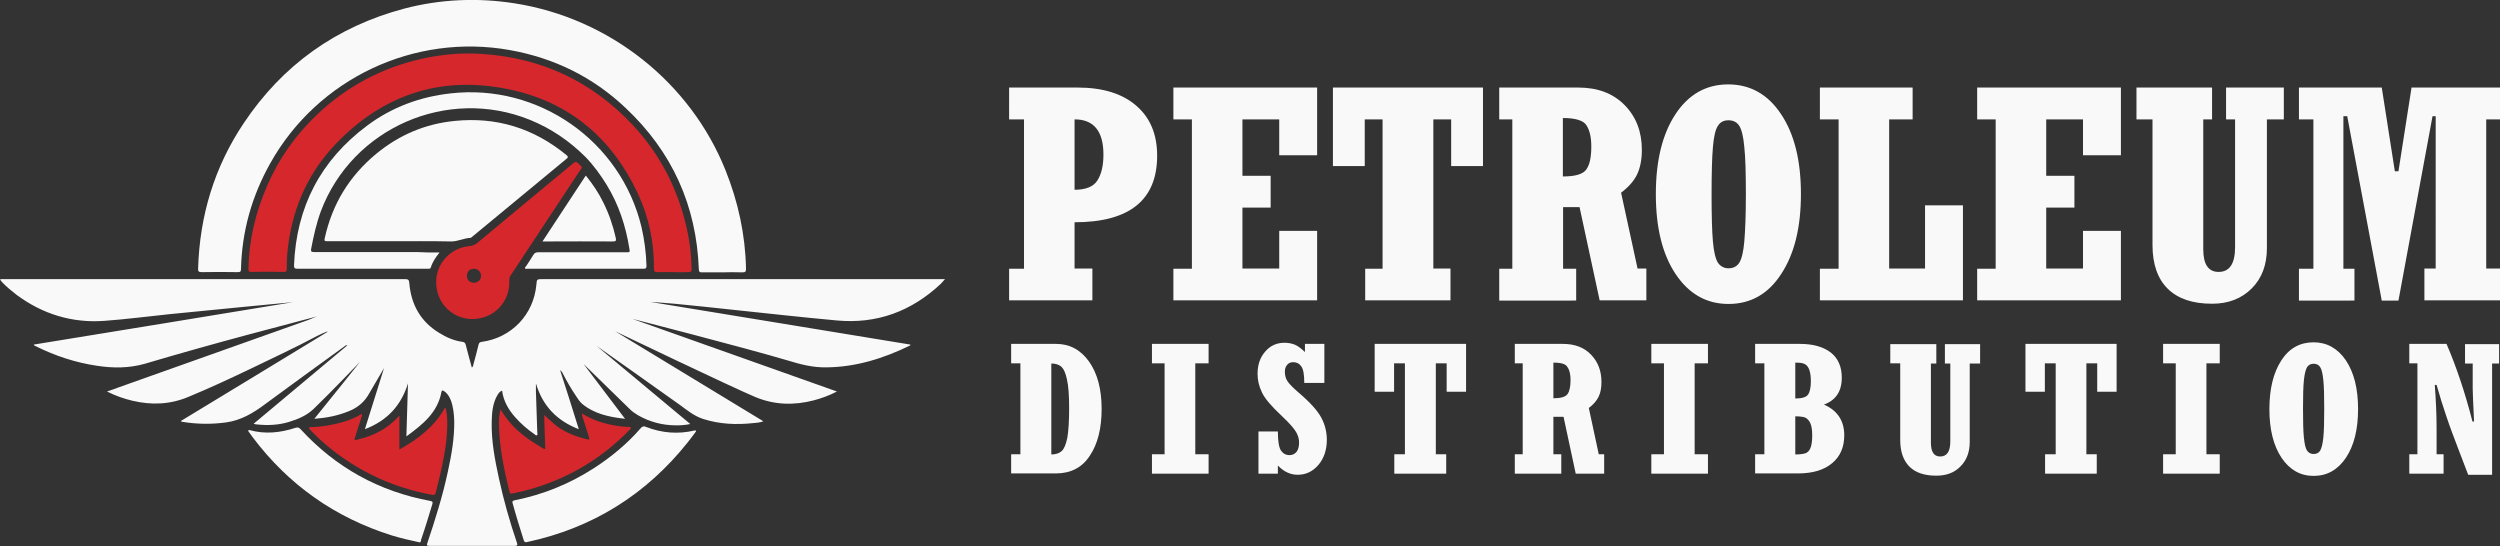 <?xml version="1.0" encoding="utf-8"?>
<!-- Generator: Adobe Illustrator 27.1.1, SVG Export Plug-In . SVG Version: 6.00 Build 0)  -->
<svg version="1.1" id="Layer_1" xmlns="http://www.w3.org/2000/svg" xmlns:xlink="http://www.w3.org/1999/xlink" x="0px" y="0px"
	 viewBox="0 0 1107.9 242.1" style="enable-background:new 0 0 1107.9 242.1;" xml:space="preserve">
<rect x="0" y="0" width="1107.9" height="242.1" fill="#333333" stroke="none"/>
<style type="text/css">
	.st0{fill:#F9F9F9;}
	.st1{fill:#D6272C;}
</style>
<path class="st0" d="M447.2,133.2v-14.1h6.6V52.9h-6.6V38.8h30.4c11.1,0,19.8,2.7,25.9,8c6.2,5.3,9.3,12.7,9.3,22.2
	c0,19.6-12.2,29.5-36.6,29.5v20.5h7.9v14.1H447.2z M476.2,52.9v31.2c5,0,8.4-1.4,10.1-4.1c1.8-2.8,2.7-6.6,2.7-11.5
	C489,58.1,484.7,52.9,476.2,52.9z M520,133.2v-14.1h8.2V52.9H520V38.8h63.7v30h-16.8V52.9h-16.3v25h12.5V92h-12.5v27h16.3v-16.7
	h16.8v30.8H520z M605,133.2v-14.1h7.7V52.9h-7.9v20.7h-14.1V38.8h66.5v34.8h-14.1V52.9h-7.9v66.1h7.6v14.1H605z M664.4,133.2v-14.1
	h5.8V52.9h-5.8V38.8h35c8.7,0,15.5,2.6,20.6,7.8c5.1,5.2,7.6,11.8,7.6,19.8c0,4.3-0.7,7.9-2.1,10.9c-1.4,2.9-3.8,5.6-7.1,8.1
	l7.3,33.6h3.9v14.1h-20.7L700,91.8h-7.3v27.3h5.8v14.1H664.4z M692.6,52.3v25.9c5.5,0,8.9-1,10.4-3.1c1.5-2.1,2.2-5.5,2.2-10.2
	c0-4-0.7-7.1-2.1-9.3C701.8,53.4,698.2,52.3,692.6,52.3z M766,134.7c-9.7,0-17.5-4.4-23.4-13.2c-5.9-8.8-8.8-20.6-8.8-35.5
	c0-14.8,2.9-26.6,8.7-35.4c5.8-8.8,13.6-13.2,23.4-13.2c9.7,0,17.6,4.4,23.4,13.2c5.9,8.8,8.8,20.6,8.8,35.4
	c0,14.8-2.9,26.6-8.8,35.5C783.6,130.3,775.8,134.7,766,134.7z M766,118.9c2.1,0,3.7-0.8,4.8-2.5c1-1.6,1.8-4.7,2.2-9.3
	c0.4-4.6,0.7-11.6,0.7-21c0-9.5-0.2-16.5-0.7-21c-0.4-4.6-1.2-7.7-2.2-9.3c-1-1.6-2.6-2.5-4.8-2.5c-2.1,0-3.7,0.8-4.7,2.5
	c-1.1,1.6-1.8,4.7-2.2,9.3c-0.4,4.6-0.6,11.6-0.6,21c0,9.5,0.2,16.5,0.6,21c0.4,4.6,1.2,7.7,2.2,9.3C762.4,118,764,118.9,766,118.9z
	 M806.5,133.2v-14.1h8.3V52.9h-8.3V38.8h41.1v14.1h-10.4v66.1h15.9v-28h16.8v42.1H806.5z M876.2,133.2v-14.1h8.2V52.9h-8.2V38.8
	h63.7v30h-16.8V52.9h-16.3v25h12.5V92h-12.5v27h16.3v-16.7h16.8v30.8H876.2z M946.8,52.9V38.8h33.5v14.1h-3.9v57.6
	c0,6.7,2.3,10,6.8,10c4.9,0,7.3-3.7,7.3-11V52.9h-4V38.8h25.6v14.1h-7.5v57.1c0,7.3-2.2,13.3-6.7,17.8c-4.5,4.5-10.3,6.8-17.6,6.8
	c-8.6,0-15.1-2.2-19.6-6.6c-4.5-4.4-6.8-10.9-6.8-19.4V52.9H946.8z M1018.8,133.2v-14.1h6.4V52.9h-6.4V38.8h36.7l5.8,37.1h1.6
	l5.8-37.1h39.3v14.1h-6.2v66.1h6.2v14.1h-33.6v-14.1h5V51.5h-1.4l-15.1,81.7h-7.4l-15.3-81.7h-1.7v67.6h4.9v14.1H1018.8z
	 M448.1,209.9v-8.6h4.1v-40.3h-4.1v-8.6H468c6,0,10.9,2.6,14.6,7.8c3.7,5.2,5.6,12.2,5.6,21c0,8.5-1.7,15.5-5.2,20.7
	c-3.4,5.3-8.5,7.9-15.1,7.9H448.1z M465.9,161.1v40.3c1.9,0,3.5-0.5,4.6-1.5c1.1-1,1.9-3,2.5-5.9c0.5-2.9,0.8-7.2,0.8-13
	c0-5.8-0.3-10.1-1-13c-0.6-2.9-1.5-4.7-2.6-5.6C469.1,161.5,467.7,161.1,465.9,161.1z M510.5,209.9v-8.6h5.6v-40.3h-5.6v-8.6h25.1
	v8.6h-5.9v40.3h5.9v8.6H510.5z M557.7,209.9v-18.7h8.6c0,4.4,0.5,7.2,1.4,8.5c0.9,1.3,2.2,2,3.7,2c1.4,0,2.4-0.5,3.2-1.5
	c0.8-1,1.1-2.4,1.1-4.2c0-1.4-0.4-2.9-1.3-4.5c-0.9-1.6-3-4-6.4-7.2c-4.6-4.3-7.6-7.8-8.8-10.5c-1.3-2.7-1.9-5.4-1.9-8.1
	c0-4,1.1-7.3,3.4-9.9c2.2-2.6,5.1-3.9,8.5-3.9c1.7,0,3.2,0.3,4.5,0.8c1.3,0.5,2.8,1.6,4.6,3.3v-3.6h8.6v17.3H578
	c0-3.6-0.4-6.1-1.3-7.3c-0.9-1.3-2.1-1.9-3.6-1.9c-1.1,0-2.1,0.4-2.7,1.2c-0.7,0.8-1,1.8-1,3.1c0,1.6,0.4,3,1.2,4.2
	c0.8,1.2,2.4,2.8,4.7,4.8c5.3,4.5,8.7,8.3,10.3,11.4c1.6,3,2.4,6.3,2.4,9.7c0,4.4-1.2,8.1-3.7,11.1c-2.5,2.9-5.5,4.4-9.2,4.4
	c-3.3,0-6.2-1.4-8.8-4.1v3.6H557.7z M617.9,209.9v-8.6h4.7v-40.3h-4.8v12.6h-8.6v-21.2h40.5v21.2h-8.6v-12.6h-4.8v40.3h4.6v8.6
	H617.9z M671.3,209.9v-8.6h3.5v-40.3h-3.5v-8.6h21.3c5.3,0,9.5,1.6,12.5,4.8c3.1,3.2,4.6,7.2,4.6,12.1c0,2.6-0.4,4.8-1.3,6.6
	s-2.3,3.4-4.3,4.9l4.4,20.5h2.4v8.6h-12.6l-5.4-25.2h-4.5v16.6h3.5v8.6H671.3z M688.4,160.7v15.8c3.3,0,5.4-0.6,6.3-1.9
	c0.9-1.3,1.3-3.4,1.3-6.2c0-2.4-0.4-4.3-1.3-5.6C694,161.3,691.9,160.7,688.4,160.7z M731.8,209.9v-8.6h5.6v-40.3h-5.6v-8.6h25.1
	v8.6H751v40.3h5.9v8.6H731.8z M777.8,209.9v-8.6h4.1v-40.3h-4.1v-8.6h19.9c5.8,0,10.3,1.3,13.6,3.8c3.3,2.6,4.9,6.3,4.9,11.2
	c0,6.1-2.7,10-7.9,11.9c6,2.6,9,7.2,9,13.6c0,5.3-1.8,9.4-5.4,12.4c-3.6,3-8.6,4.5-15.1,4.5H777.8z M795.6,160.7v15.9
	c3,0,4.9-0.6,5.7-1.8c0.8-1.2,1.2-3.2,1.2-5.9c0-2.3-0.3-4.1-0.8-5.3c-0.5-1.2-1.2-2-2.2-2.4S797.4,160.7,795.6,160.7z M795.6,184.5
	v16.9c1.9,0,3.4-0.2,4.4-0.5c1-0.3,1.8-1.1,2.3-2.3c0.5-1.2,0.8-3,0.8-5.6c0-2.5-0.3-4.4-0.9-5.6s-1.4-2-2.3-2.4
	C799,184.7,797.5,184.5,795.6,184.5z M837.7,161.1v-8.6h20.4v8.6h-2.4v35.1c0,4.1,1.4,6.1,4.1,6.1c3,0,4.5-2.2,4.5-6.7v-34.5h-2.4
	v-8.6h15.6v8.6h-4.6v34.8c0,4.5-1.4,8.1-4.1,10.8c-2.7,2.8-6.3,4.1-10.7,4.1c-5.2,0-9.2-1.3-11.9-4c-2.7-2.7-4.1-6.6-4.1-11.8v-34
	H837.7z M906.3,209.9v-8.6h4.7v-40.3h-4.8v12.6h-8.6v-21.2H938v21.2h-8.6v-12.6h-4.8v40.3h4.6v8.6H906.3z M958.6,209.9v-8.6h5.6
	v-40.3h-5.6v-8.6h25.1v8.6h-5.9v40.3h5.9v8.6H958.6z M1025.3,210.9c-5.9,0-10.6-2.7-14.2-8c-3.6-5.4-5.4-12.6-5.4-21.6
	c0-9,1.8-16.2,5.3-21.6c3.5-5.4,8.3-8,14.3-8c5.9,0,10.7,2.7,14.3,8c3.6,5.4,5.4,12.5,5.4,21.6c0,9-1.8,16.2-5.4,21.6
	C1036,208.2,1031.3,210.9,1025.3,210.9z M1025.3,201.2c1.3,0,2.3-0.5,2.9-1.5c0.6-1,1.1-2.9,1.4-5.7c0.3-2.8,0.4-7.1,0.4-12.8
	s-0.1-10-0.4-12.8c-0.3-2.8-0.7-4.7-1.4-5.7c-0.6-1-1.6-1.5-2.9-1.5c-1.3,0-2.2,0.5-2.9,1.5c-0.6,1-1.1,2.9-1.4,5.7
	c-0.3,2.8-0.4,7.1-0.4,12.8s0.1,10,0.4,12.8c0.3,2.8,0.7,4.7,1.4,5.7C1023.1,200.7,1024.1,201.2,1025.3,201.2z M1067.7,209.9v-8.6
	h3.6v-40.3h-3.6v-8.6h16.5c4.3,10,8.2,21.5,11.5,34.4h0.7c-0.4-8.4-0.6-13.3-0.6-14.5v-11.2h-3.4v-8.6h15.1v8.6h-3.1v49.3h-10.6
	l-4.4-11.5c-1.9-5-3.7-9.7-5.2-14.2c-1.5-4.4-3-9.1-4.4-14.1h-0.8c0.5,6.6,0.8,13.1,0.8,19.5v11.2h3.1v8.6H1067.7z"/>
<g>
	<path class="st0" d="M320.1,120.7c-3,0-6.1,0-9.1,0c-0.9,0-1.2-0.2-1.3-1.2c-1-28.4-11.9-52.4-32.6-71.8
		c-14.4-13.6-31.6-22-51.1-25.5c-42.4-7.6-85.2,12.6-106.2,50.1c-8.2,14.6-12.6,30.2-13,46.9c0,1.2-0.4,1.4-1.5,1.4
		c-5.3-0.1-10.6-0.1-15.9,0c-1.4,0-1.7-0.4-1.6-1.7C88.5,95.6,95,74,108,54.6c17.3-25.9,41.1-42.8,71.2-50.8
		c16.1-4.2,32.5-4.9,49-2.3c41.9,6.6,77.7,35,93.3,73.9c5.6,14,8.8,28.5,9.1,43.7c0,1.3-0.3,1.6-1.6,1.6
		C326,120.6,323,120.6,320.1,120.7z"/>
	<path class="st0" d="M173,106.9c-9.3,0-18.7,0-28,0c-1.1,0-1.4-0.2-1.1-1.3c3.3-15.1,10.9-27.6,22.9-37.5
		c10.1-8.3,21.6-13.2,34.6-14.5c18.6-1.9,35.1,3.2,49.6,15.1c1,0.8,0.7,1.2-0.1,1.8c-13.8,11.4-27.7,22.9-41.5,34.3
		c-0.3,0.2-0.5,0.5-0.8,0.6c-3,0.1-5.6,1.6-8.6,1.6C190.9,106.8,181.9,106.9,173,106.9L173,106.9z"/>
	<path class="st0" d="M194.8,111.9c-1.8,2.2-3.2,4.3-3.9,6.7c-0.2,0.5-0.6,0.5-1,0.5c-1.4,0-2.8,0-4.2,0c-18,0-35.9,0-53.9,0
		c-1.2,0-1.5-0.3-1.5-1.5c1-25.9,11.8-46.6,32.5-62c10.9-8.1,23.3-12.7,36.8-14.2c39-4.5,75.6,21.1,84.7,59.3c1.3,5.6,2,11.3,2.2,17
		c0,1.2-0.3,1.4-1.4,1.4c-17.1,0-34.3,0-51.4,0c-0.3,0-0.9,0.2-1-0.2c-0.2-0.4,0.3-0.7,0.5-1c1.1-1.7,2.2-3.3,3.2-5
		c0.5-0.8,1.1-1.1,2.1-1.1c13,0,26,0,39,0c1.7,0,1.7,0,1.4-1.7c-1.6-10-4.7-19.4-10-28.1c-2.7-4.4-5.8-8.7-9.4-12.4
		c-7.1-7.1-15.3-12.7-24.7-16.5c-36.6-14.8-78.7,3.6-92.6,40.5c-2,5.4-3.2,11-4.3,16.6c-0.2,1.2,0,1.5,1.3,1.5c15.2,0,30.3,0,45.5,0
		C187.9,111.9,191.1,111.9,194.8,111.9z"/>
	<path class="st0" d="M308.5,191.1c-1.2,1.6-2.4,3.3-3.7,4.9c-18.5,23.2-42.2,38-71.2,44.2c-0.8,0.2-1.2,0.1-1.5-0.8
		c-1.7-5.4-3.4-10.8-4.9-16.3c-0.3-0.9-0.1-1.2,0.9-1.4c12.6-2.5,24.4-7.3,35.2-14.3c7.6-4.9,14.6-10.7,20.6-17.6
		c0.7-0.8,1.3-1.1,2.4-0.6c7,2.7,14.1,3.3,21.4,1.6c0.2,0,0.4-0.1,0.5-0.1C308.3,190.9,308.4,191,308.5,191.1z"/>
	<path class="st0" d="M185.7,240.3c-4.1-0.9-8.1-1.8-12-3c-25.2-7.9-45.8-22.4-61.7-43.5c-0.6-0.8-1.2-1.6-1.8-2.5
		c-0.1-0.2-0.4-0.4-0.1-0.6c0.1-0.1,0.3-0.1,0.5-0.1c6.9,1.9,13.6,1.2,20.3-1c1-0.3,1.6-0.2,2.3,0.6c15.6,17,34.8,27.6,57.5,31.8
		c0.9,0.2,1.2,0.4,0.9,1.4c-1.6,5.3-3.2,10.6-5,15.8C186.5,239.8,186.5,240.6,185.7,240.3z"/>
	<path class="st0" d="M259.6,77.8c3.1,3.8,5.7,7.7,7.8,12c2.5,5,4.3,10.3,5.5,15.7c0.2,1.1,0.1,1.5-1.2,1.5c-9.8-0.1-19.5,0-29.3,0
		c-0.6,0-1.1,0-2,0C246.9,97.1,253.2,87.5,259.6,77.8z"/>
	<path class="st0" d="M279.2,181.4c1,1,2.2,1.8,3.5,2.6c5.2,3,10.9,4.5,17,4.5c2,0,4-0.1,6.2-0.6c-13.9-11.6-27.6-23-41.5-34.6
		c0,0,25.1,17.7,36.7,26c3.3,2.4,6.5,5.1,10.6,6.4c7.3,2.3,14.6,2.6,22.1,1.8c1.4-0.1,2.8-0.2,4.5-0.8c-22-13.4-43.9-26.7-65.7-39.9
		c0,0,51.1,24.5,62,29.1c8.6,3.6,17.3,3.8,26.1,1.5c3.4-0.9,6.7-2.1,10.2-3.9c-30.4-10.8-60.5-21.5-90.7-32.2
		c0,0,48.5,12.4,69.1,18.5c5.5,1.7,11,3.1,16.8,3c13.1-0.1,25.3-3.9,37-9.6c0.2-0.1,0.5-0.2,0.3-0.5c-38.3-6.3-76.7-12.6-115.2-18.9
		c0,0,7.9,0.5,10.7,0.8c8.7,0.8,17.4,1.8,26.1,2.7c15.2,1.6,30.4,3.3,45.7,4.7c17.8,1.7,33.2-4,46.2-16.2c0.6-0.6,1.1-1.2,1.9-2.1
		c-0.9,0-1.4,0-1.9,0c-58.8,0-117.6,0-176.4,0c-2.6,0-2.6,0-2.8,2.5c-1.2,13.2-11,23.5-24.2,25.3c-0.8,0.1-1.2,0.4-1.4,1.2
		c-0.7,2.9-1.5,5.9-2.3,8.8c-0.1,0.4-0.1,1-0.7,1.4c-0.9-3.4-1.9-6.8-2.7-10.1c-0.2-0.8-0.6-1.2-1.4-1.3c-3.8-0.5-7.2-2-10.4-4
		c-8.2-5-12.4-12.5-13.2-22c-0.1-1.6-0.6-1.8-2-1.8c-59.3,0-118.6,0-177.9,0c-0.5,0-0.9,0-1.4,0c0.1,0.7,0.6,1,0.9,1.4
		c2,2.1,4.2,3.9,6.4,5.6c11.5,8.5,24.5,12.5,38.7,11.5c9.8-0.7,19.5-2,29.3-3c16.6-1.7,54.5-5.3,54.5-5.3
		c-38.3,6.3-76.6,12.6-114.9,18.8c0,0.2,0,0.3,0.1,0.3c0.2,0.2,0.5,0.3,0.7,0.4c8.6,4.3,17.7,7.3,27.2,8.7
		c7.1,1.1,14.2,1.1,21.2-0.9c15.2-4.5,30.5-8.8,45.8-12.9c9.4-2.5,18.9-5,28.3-7.5c0.7-0.2,1.4-0.4,2.1-0.6c0,0-3,1.3-3.5,1.5
		c-28.1,10-56.2,20-84.4,30c-1.6,0.6-3.2,1.2-5.1,1.8c3.8,1.9,7.5,3.2,11.3,4.1c8.5,2,16.8,1.7,25-1.8c9.2-3.8,18.2-8,27.2-12.3
		c9.9-4.8,19.9-9.4,29.6-14.6c1.5-0.8,3-1.4,4.5-2c0,0.1,0.1,0.1,0.1,0.2c-21.6,13.2-43.3,26.3-65,39.5c0.3,0.2,0.4,0.3,0.5,0.3
		c6.5,1.1,13,1.2,19.6,0.3c6.6-0.9,12.1-4.2,17.3-8.1c11.6-8.6,23.3-17,35-25.5c0.4-0.3,0.7-0.7,1.5-0.6
		c-14,11.7-27.7,23.2-41.6,34.8c0.6,0.2,1.1,0.3,1.5,0.3c4.8,0.5,9.5,0.3,14.1-1.1c4-1.2,7.8-2.8,10.9-5.7c6.9-6.6,20.7-21,20.7-21
		s-13.5,17-20.3,25.3c5.5-0.4,10.4-1.4,15.1-3.3c3.6-1.4,6.5-3.6,8.6-6.9c2.1-3.5,7.2-12.3,7.2-12.3c-2.9,9.1-5.6,17.9-8.5,27.1
		c10-3.8,16.1-10.6,19.1-20.3c-0.2,7.7-0.5,15.4-0.7,23.5c7.2-5.3,13.8-10.5,15.5-19.6c0.2-0.9,0.5-0.9,1.1-0.5
		c1.6,1,2.4,2.4,3.1,4.1c1.1,3,1.4,6.1,1.5,9.2c0.1,7.6-1.2,14.9-2.8,22.3c-2.3,10.8-5.6,21.3-9.1,31.7c-0.3,0.9-0.4,1.3,0.8,1.3
		c12.7,0,25.3,0,38,0c1.1,0,1.2-0.3,0.9-1.3c-3.2-9.4-5.9-18.9-8-28.6c-1.8-8.3-3.4-16.6-3.2-25.1c0.1-4.1,0.4-8.2,2.6-11.9
		c0.5-0.8,1-1.5,2-1.9c0.6,4.6,2.8,8.4,5.8,11.8c2.5,2.8,5.3,5.3,8.4,7.4c0.4,0.3,0.8,0.8,1.2,0.6c0.5-0.2,0.2-0.9,0.2-1.3
		c-0.2-6-0.4-12-0.6-18c0-1.2,0-2.5,0-3.7c2.9,9.8,9.1,16.5,19,20.3c-2.8-9-5.5-17.6-8.3-26.2c0,0,0.8,0.7,1,1.1
		c1.8,3.6,3.8,7,6,10.3c0.8,1.2,1.6,2.5,2.7,3.5c5.4,4.5,11.9,5.9,19.1,6.7c-6.1-8.1-12.5-16.5-18.4-24.3L279.2,181.4z"/>
	<line class="st0" x1="141.2" y1="140.1" x2="141.3" y2="140.2"/>
</g>
<path class="st1" d="M298.1,120.6c-2.2,0-4.4-0.1-6.6,0c-1.5,0.1-1.7-0.5-1.7-1.8c0.1-11.6-2.3-22.7-7.2-33.2
	c-11.6-24.7-30.7-40.7-57.5-46.1c-29.9-6.1-55.6,2.5-76.6,24.6c-12.8,13.5-19.5,29.9-21.2,48.4c-0.2,2.2-0.2,4.4-0.2,6.6
	c0,1-0.2,1.5-1.4,1.4c-4.8-0.1-9.5-0.1-14.3,0c-1.2,0-1.3-0.4-1.3-1.4c0.2-12.8,3.2-24.9,8.2-36.6c5.2-12.1,12.7-22.7,22.3-31.8
	c13.1-12.4,28.5-20.6,46.1-24.6c8.8-2,17.8-2.8,26.8-2.2c26.5,1.7,48.9,12.2,67,31.6c12.2,13.1,20,28.5,23.9,45.9
	c1.3,5.8,2,11.7,2.1,17.7c0,1.3-0.4,1.5-1.6,1.5C302.7,120.6,300.4,120.7,298.1,120.6L298.1,120.6z M214.1,140.7
	c7.2-2.1,11.9-8.7,11.6-16.3c0-0.8,0-1.5,0.5-2.2c10.1-15.3,20.3-30.7,30.4-46c1.7-2.6,1.8-1.7-0.5-3.9c-0.7-0.7-1.2-0.7-2,0
	c-14.1,11.7-28.3,23.4-42.4,35.2c-1.2,1-2.4,1.5-3.9,1.6c-8.3,0.8-14.7,7.9-14.5,16.2C193.4,136.2,203.6,143.8,214.1,140.7z
	 M206.9,122.2c0-1.8,1.3-3.1,3.1-3.1c1.8,0,3.2,1.4,3.2,3.2c0,1.7-1.5,3-3.2,3C208.2,125.3,206.9,124,206.9,122.2z M177,199.2
	c0-5,0-9.9,0-14.9c-0.2,0.1-0.4,0.2-0.4,0.3c-4.9,5.4-11.1,8.6-18.2,10.2c-0.4,0.1-0.8,0.4-1.1,0.1c-0.4-0.3,0-0.8,0.1-1.2
	c0.9-2.9,1.8-5.9,2.8-8.8c0.1-0.5,0.4-0.9,0.2-1.5c-2.6,1.5-5.2,2.7-8,3.5c-4.7,1.4-9.5,2.2-14.3,2.4c-0.4,0-0.9-0.2-1.1,0.3
	c-0.2,0.4,0.3,0.7,0.5,0.9c1.3,1.3,2.5,2.6,3.9,3.9c14.3,13.1,31.1,21.4,50.2,24.9c0.9,0.2,1.3-0.1,1.5-1c0.8-3.3,1.7-6.6,2.4-9.9
	c1.6-7.3,2.9-14.7,2.7-22.3c-0.1-1.8-0.2-3.6-0.9-5.6C192.6,189,185.3,194.6,177,199.2z M221.1,187.3c0.1,10.5,2.2,20.6,4.7,30.7
	c0.2,0.7,0.4,0.9,1.2,0.7c3.6-0.7,7.2-1.6,10.7-2.7c15.8-5,29.5-13.4,41.1-25.3c0.3-0.3,0.9-0.7,0.7-1.2c-0.2-0.5-0.8-0.3-1.3-0.3
	c-4.1-0.2-8-0.9-11.9-2.1c-2.9-0.9-5.7-2.2-8.3-3.8c-0.2,0.4,0,0.7,0,0.9c1,3.2,2,6.3,3,9.5c0.2,0.7,0.5,1.3-0.7,1
	c-5.6-1.3-10.9-3.4-15.3-7.3c-1.2-1.1-2.4-2.2-3.8-3.5c0,0.8,0,1.3,0,1.8c0.1,4.1,0.3,8.2,0.4,12.3c0,0.5,0.2,1.4-0.8,0.8
	c-4.9-2.9-9.6-6-13.6-10.2c-2-2.1-3.7-4.4-5.4-7.2C221.3,183.7,221.1,185.5,221.1,187.3z"/>
</svg>
